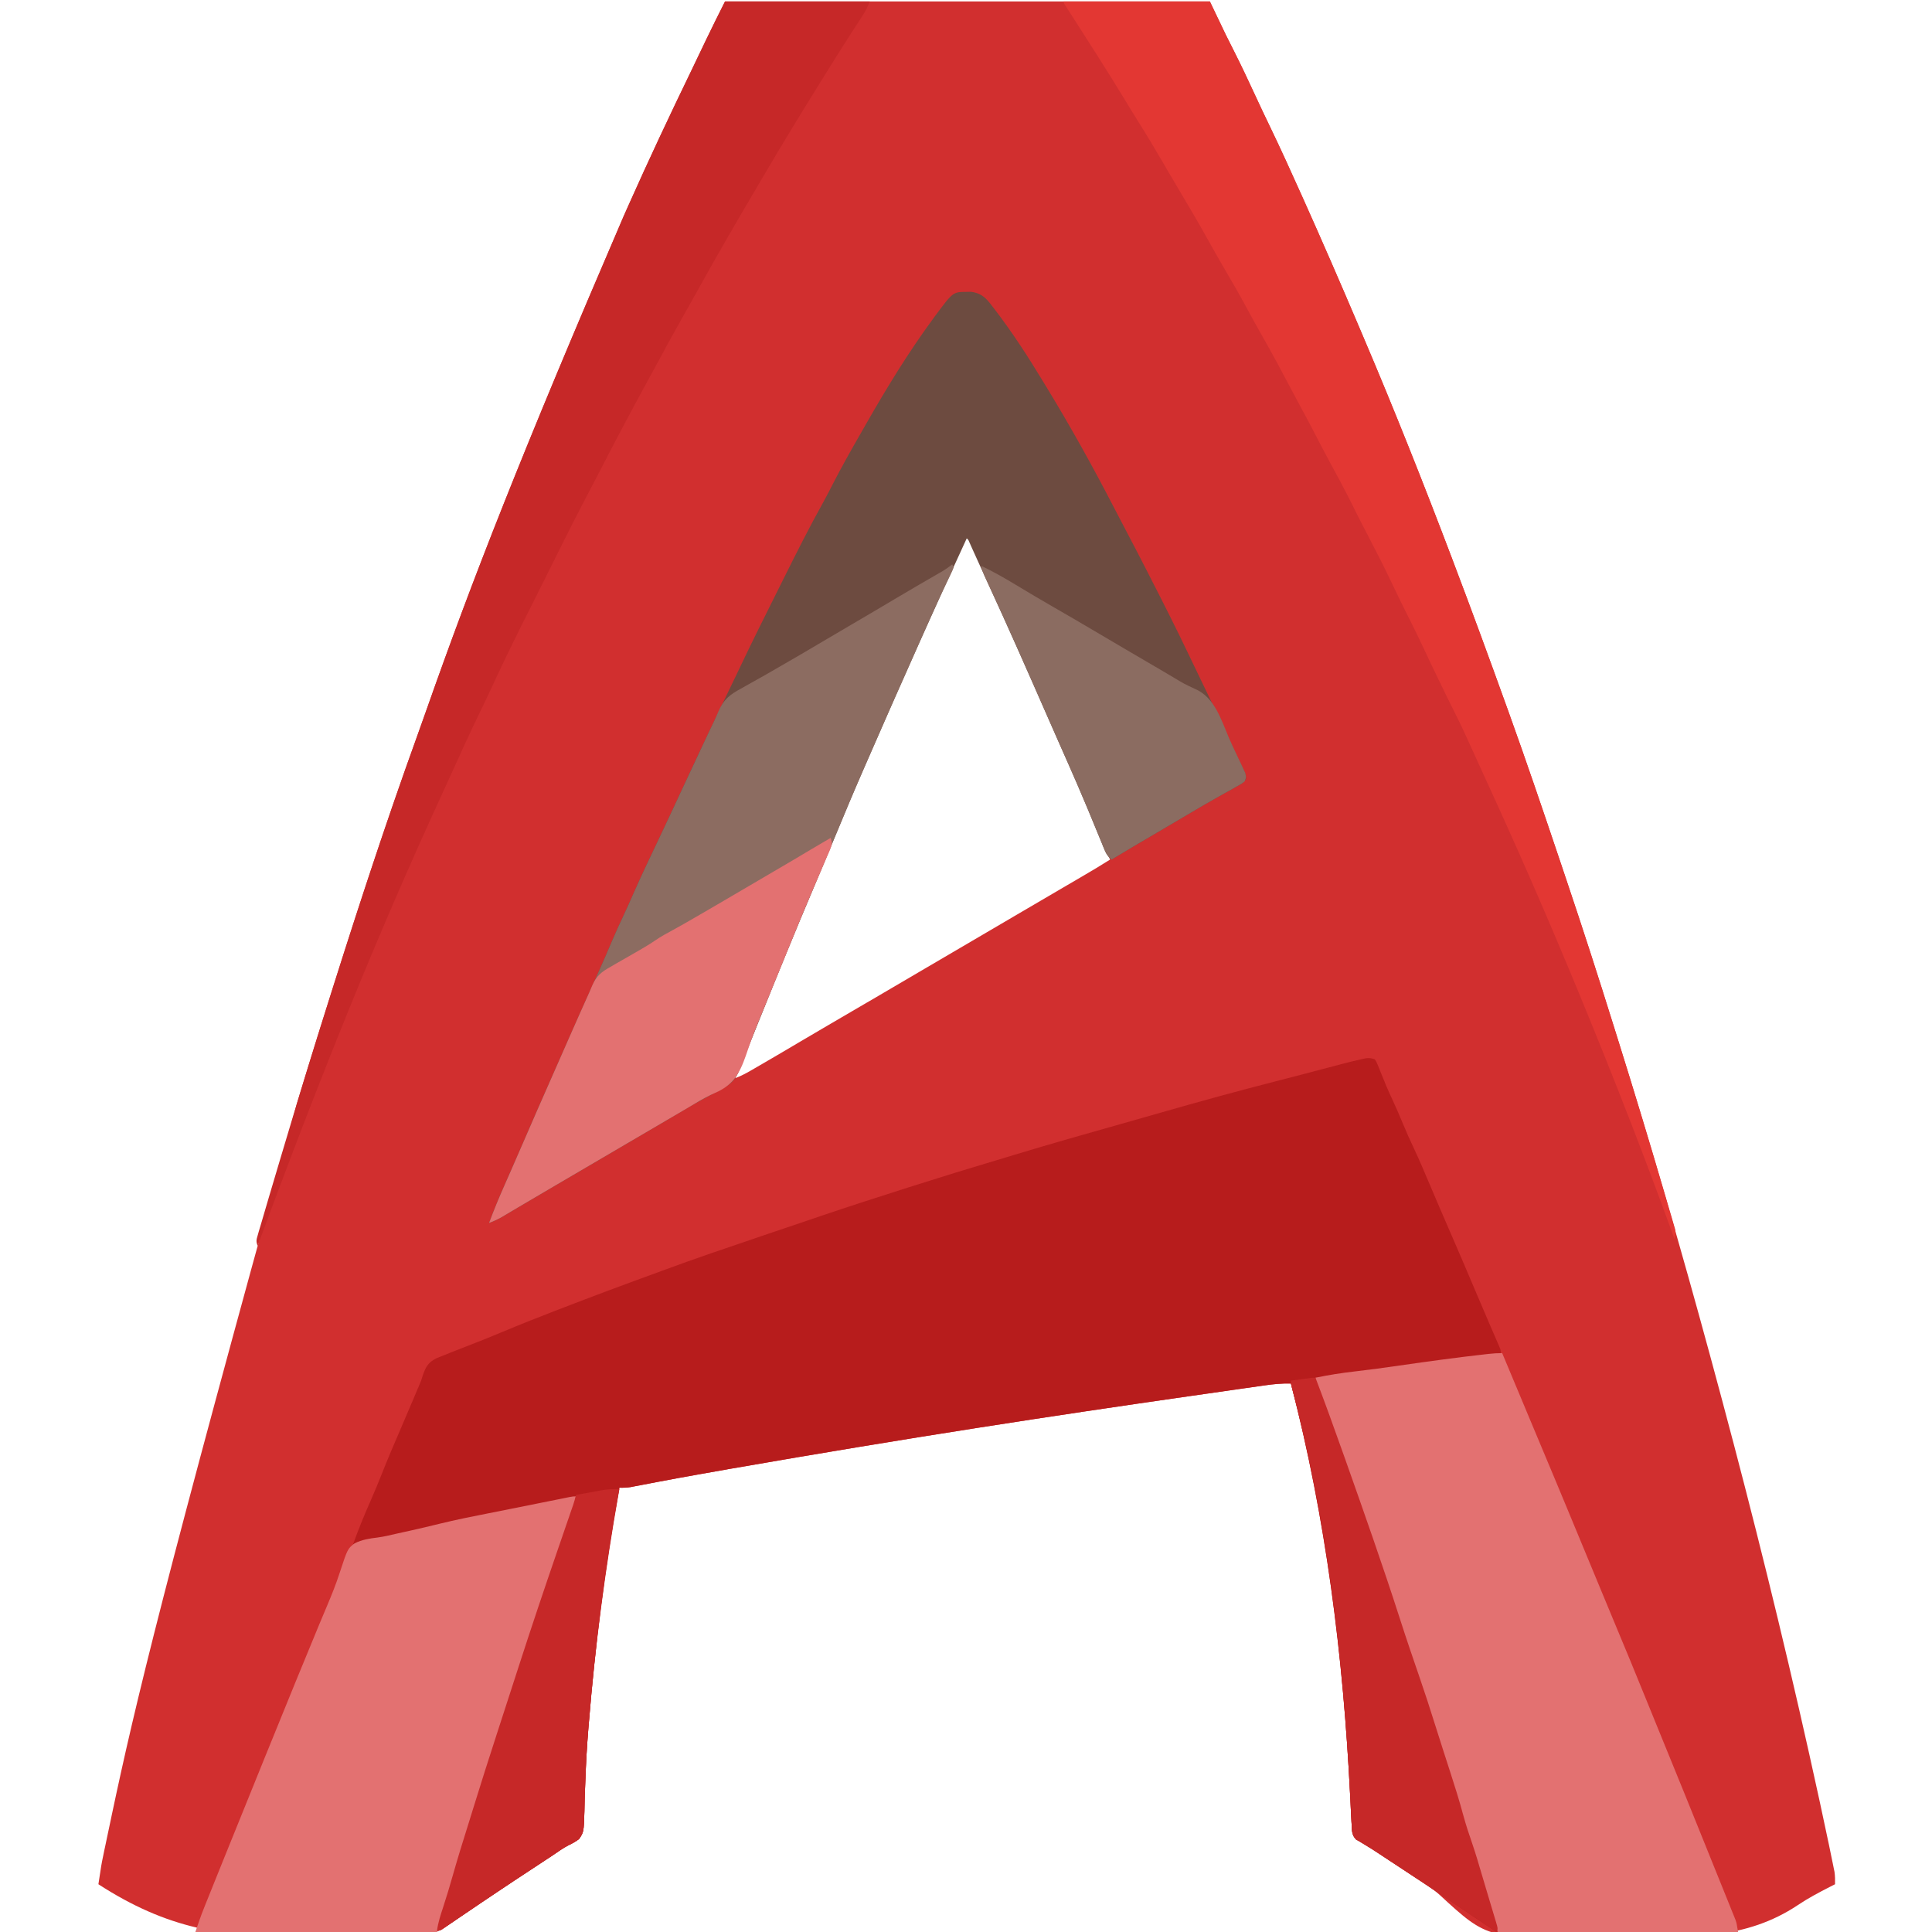 <?xml version="1.0" encoding="UTF-8"?>
<svg xmlns="http://www.w3.org/2000/svg" xmlns:xlink="http://www.w3.org/1999/xlink" viewBox="0 0 256 256" version="1.1">
<g id="surface1">
<path style=" stroke:none;fill-rule:nonzero;fill:rgb(81.961%,18.431%,18.431%);fill-opacity:1;" d="M 96.07 0.191 C 117.27 0.191 138.469 0.191 160.312 0.191 C 161.355 2.375 161.355 2.375 162.422 4.602 C 162.793 5.352 163.168 6.098 163.547 6.844 C 164.5 8.73 165.398 10.641 166.285 12.562 C 166.957 14.02 167.641 15.469 168.34 16.91 C 169.742 19.816 171.07 22.754 172.391 25.695 C 172.465 25.855 172.535 26.012 172.609 26.176 C 175.141 31.816 177.605 37.484 180.023 43.176 C 180.242 43.691 180.461 44.207 180.68 44.723 C 184.773 54.332 188.629 64.059 192.336 73.828 C 192.402 74.004 192.469 74.176 192.535 74.359 C 194.961 80.742 197.309 87.152 199.621 93.578 C 199.691 93.773 199.762 93.969 199.836 94.168 C 202.219 100.789 204.48 107.449 206.723 114.117 C 207.004 114.957 207.285 115.797 207.57 116.637 C 209.715 123.004 211.777 129.391 213.777 135.801 C 214.008 136.547 214.242 137.289 214.473 138.031 C 218.777 151.766 222.781 165.586 226.555 179.477 C 226.656 179.859 226.762 180.242 226.867 180.629 C 227.77 183.953 228.66 187.277 229.535 190.609 C 229.625 190.941 229.625 190.941 229.715 191.281 C 233.766 206.703 237.531 222.191 241.078 238.516 C 241.129 238.746 241.18 238.98 241.23 239.219 C 241.559 240.719 241.879 242.223 242.191 243.727 C 242.238 243.949 242.285 244.172 242.336 244.398 C 242.473 245.059 242.605 245.719 242.742 246.379 C 242.785 246.578 242.824 246.777 242.867 246.98 C 242.906 247.168 242.941 247.352 242.98 247.543 C 243.016 247.707 243.047 247.867 243.082 248.035 C 243.16 248.586 243.164 249.117 243.152 249.672 C 242.93 249.785 242.711 249.895 242.484 250.012 C 241.02 250.762 239.586 251.516 238.223 252.434 C 231.355 257.016 224.027 256.723 216.086 256.633 C 214.809 256.621 213.539 256.633 212.262 256.66 C 197.168 256.984 197.168 256.984 190.785 251.105 C 189.762 250.176 188.637 249.461 187.465 248.734 C 187.117 248.508 186.77 248.277 186.422 248.047 C 186.098 247.836 185.77 247.621 185.445 247.406 C 185.094 247.176 184.746 246.949 184.395 246.719 C 184.227 246.605 184.055 246.496 183.879 246.379 C 183.551 246.164 183.227 245.949 182.898 245.73 C 182.227 245.285 181.551 244.844 180.855 244.434 C 180.645 244.309 180.434 244.18 180.219 244.047 C 180.043 243.945 179.863 243.844 179.684 243.742 C 179.121 243.164 179.133 242.578 179.105 241.809 C 179.09 241.578 179.09 241.578 179.074 241.344 C 179.043 240.809 179.016 240.277 178.992 239.742 C 178.973 239.328 178.953 238.91 178.934 238.492 C 178.922 238.27 178.91 238.051 178.898 237.824 C 177.977 219.441 175.695 201.152 171.051 183.324 C 169.867 183.293 168.754 183.402 167.586 183.57 C 167.301 183.609 167.301 183.609 167.012 183.652 C 166.383 183.738 165.754 183.832 165.121 183.922 C 164.672 183.984 164.223 184.051 163.77 184.113 C 162.551 184.289 161.328 184.461 160.105 184.641 C 159.34 184.75 158.57 184.859 157.801 184.969 C 139.297 187.625 120.809 190.445 97.102 194.566 C 96.832 194.613 96.832 194.613 96.551 194.66 C 95.344 194.875 94.133 195.09 92.926 195.305 C 92.762 195.332 92.602 195.359 92.434 195.391 C 90.738 195.691 89.039 196 87.348 196.324 C 87.129 196.363 87.129 196.363 86.91 196.406 C 86.238 196.531 85.566 196.66 84.895 196.793 C 84.547 196.859 84.547 196.859 84.188 196.926 C 83.988 196.969 83.785 197.008 83.578 197.047 C 83.066 197.125 82.59 197.145 82.074 197.129 C 80.168 207.484 78.867 217.93 78.012 228.422 C 77.996 228.617 77.98 228.809 77.961 229.008 C 77.773 231.316 77.641 233.625 77.562 235.941 C 77.535 236.629 77.508 237.316 77.48 238.004 C 77.461 238.656 77.449 239.309 77.438 239.961 C 77.355 242.754 77.355 242.754 76.73 243.68 C 76.285 244.016 75.844 244.266 75.34 244.5 C 74.59 244.883 73.91 245.387 73.215 245.855 C 72.883 246.078 72.547 246.297 72.211 246.516 C 68.395 249.012 64.605 251.539 60.832 254.098 C 60.664 254.211 60.496 254.324 60.324 254.441 C 60.008 254.652 59.695 254.867 59.379 255.082 C 59.242 255.176 59.105 255.27 58.961 255.363 C 58.84 255.445 58.723 255.527 58.598 255.613 C 57.957 256.027 57.492 256.039 56.727 256.066 C 56.605 256.07 56.48 256.074 56.355 256.078 C 55.941 256.094 55.527 256.109 55.113 256.121 C 54.965 256.129 54.82 256.133 54.672 256.137 C 51.762 256.238 48.848 256.297 45.934 256.344 C 44.086 256.375 42.242 256.414 40.395 256.488 C 29.738 256.898 22.07 255.52 13.039 249.672 C 13.434 247.051 13.434 247.051 13.68 245.871 C 13.727 245.645 13.773 245.418 13.82 245.184 C 13.871 244.941 13.922 244.703 13.977 244.457 C 14.031 244.195 14.086 243.93 14.141 243.668 C 14.32 242.812 14.5 241.957 14.684 241.102 C 14.715 240.953 14.746 240.805 14.777 240.652 C 18.016 225.344 21.668 210.117 39.312 146.312 C 39.379 146.094 39.445 145.875 39.512 145.648 C 40.453 142.543 41.41 139.441 42.379 136.34 C 42.453 136.109 42.523 135.879 42.598 135.641 C 46.598 122.867 50.723 110.117 55.277 97.531 C 55.699 96.359 56.117 95.184 56.531 94.008 C 62.523 76.969 69.098 60.109 82.621 28.684 C 82.84 28.188 83.062 27.691 83.281 27.199 C 85.957 21.191 88.754 15.246 91.621 9.328 C 92.281 7.965 92.934 6.602 93.582 5.23 C 94.387 3.539 95.234 1.871 96.07 0.191 Z M 128.098 71.145 C 127.094 73.098 126.16 75.074 125.277 77.086 C 124.945 77.844 124.613 78.598 124.277 79.352 C 124.211 79.504 124.145 79.656 124.074 79.809 C 123.477 81.164 122.852 82.508 122.223 83.848 C 121.062 86.328 119.961 88.832 118.871 91.344 C 118.188 92.922 117.492 94.492 116.801 96.066 C 116.219 97.391 115.641 98.715 115.059 100.039 C 114.879 100.449 114.699 100.855 114.52 101.266 C 113.105 104.492 111.742 107.734 110.398 110.992 C 109.461 113.258 108.512 115.52 107.555 117.781 C 105.617 122.34 103.742 126.926 101.879 131.516 C 101.539 132.352 101.199 133.188 100.859 134.023 C 100.523 134.852 100.188 135.684 99.848 136.512 C 99.691 136.906 99.531 137.297 99.371 137.691 C 99.148 138.234 98.93 138.781 98.707 139.324 C 98.645 139.484 98.578 139.645 98.512 139.805 C 98.105 140.812 97.746 141.828 97.414 142.863 C 98.121 142.598 98.758 142.277 99.41 141.898 C 99.609 141.781 99.809 141.668 100.016 141.547 C 100.23 141.426 100.441 141.301 100.664 141.172 C 100.887 141.043 101.109 140.91 101.336 140.781 C 102.898 139.875 104.457 138.957 106.008 138.035 C 107.27 137.289 108.531 136.551 109.793 135.812 C 111.5 134.82 113.199 133.828 114.898 132.828 C 115.016 132.762 115.133 132.695 115.254 132.625 C 115.844 132.277 116.438 131.93 117.031 131.582 C 118.078 130.965 119.125 130.352 120.176 129.738 C 120.754 129.398 121.332 129.059 121.91 128.719 C 122.145 128.582 122.375 128.449 122.605 128.312 C 122.723 128.246 122.836 128.176 122.953 128.109 C 129.035 124.543 129.035 124.543 135.117 120.977 C 135.234 120.91 135.348 120.844 135.465 120.773 C 135.699 120.637 135.93 120.5 136.164 120.363 C 136.738 120.027 137.316 119.691 137.891 119.352 C 138.969 118.719 140.051 118.086 141.133 117.453 C 141.637 117.156 142.145 116.859 142.652 116.566 C 142.891 116.426 143.133 116.285 143.371 116.145 C 144.621 115.414 145.859 114.68 147.082 113.906 C 145.062 108.773 142.863 103.727 140.629 98.688 C 139.652 96.48 138.684 94.273 137.723 92.062 C 135.402 86.723 133 81.426 130.574 76.133 C 130.293 75.523 130.016 74.91 129.734 74.297 C 129.25 73.246 128.77 72.195 128.289 71.145 C 128.223 71.145 128.16 71.145 128.098 71.145 Z M 128.098 71.145 "/>
<path style=" stroke:none;fill-rule:nonzero;fill:rgb(71.765%,10.98%,10.98%);fill-opacity:1;" d="M 182.172 140.367 C 182.398 140.719 182.398 140.719 182.586 141.18 C 182.652 141.348 182.723 141.516 182.793 141.691 C 182.867 141.871 182.938 142.051 183.012 142.238 C 183.164 142.609 183.316 142.98 183.469 143.355 C 183.582 143.625 183.582 143.625 183.691 143.902 C 183.941 144.496 184.207 145.082 184.484 145.664 C 184.953 146.66 185.383 147.672 185.805 148.688 C 186.309 149.902 186.84 151.102 187.406 152.289 C 188.125 153.816 188.773 155.371 189.434 156.922 C 189.777 157.727 190.121 158.535 190.465 159.34 C 190.535 159.504 190.605 159.668 190.676 159.836 C 191.199 161.051 191.723 162.262 192.25 163.473 C 193.367 166.043 194.469 168.613 195.559 171.195 C 196.113 172.508 196.672 173.816 197.234 175.121 C 197.289 175.25 197.344 175.375 197.398 175.504 C 197.656 176.102 197.914 176.695 198.176 177.293 C 198.266 177.5 198.355 177.707 198.445 177.922 C 198.527 178.105 198.605 178.289 198.688 178.477 C 198.855 178.914 198.855 178.914 198.855 179.297 C 198.328 179.473 197.895 179.547 197.344 179.605 C 197.148 179.625 196.957 179.648 196.758 179.672 C 196.445 179.703 196.445 179.703 196.121 179.738 C 192.125 180.188 188.141 180.703 184.164 181.309 C 181.621 181.688 179.07 181.984 176.516 182.285 C 175.781 182.371 175.047 182.465 174.309 182.555 C 174.371 182.723 174.371 182.723 174.438 182.891 C 175.629 186.031 176.773 189.188 177.891 192.355 C 178.027 192.738 178.164 193.121 178.301 193.504 C 180.77 200.484 183.234 207.465 185.5 214.512 C 186.348 217.152 187.242 219.781 188.148 222.402 C 188.832 224.383 189.477 226.371 190.102 228.371 C 190.387 229.281 190.68 230.188 190.969 231.094 C 191.031 231.293 191.098 231.492 191.16 231.699 C 191.496 232.738 191.828 233.777 192.164 234.812 C 192.781 236.715 193.379 238.613 193.895 240.543 C 194.242 241.809 194.652 243.051 195.082 244.293 C 195.527 245.594 195.914 246.906 196.301 248.227 C 196.512 248.949 196.727 249.672 196.945 250.395 C 197.117 250.965 197.285 251.535 197.457 252.105 C 197.543 252.398 197.633 252.691 197.719 252.98 C 197.848 253.41 197.977 253.84 198.105 254.266 C 198.145 254.398 198.184 254.527 198.227 254.664 C 198.492 255.574 198.492 255.574 198.281 256 C 198.074 255.859 197.867 255.723 197.656 255.578 C 193.082 252.48 188.492 249.406 183.871 246.375 C 183.547 246.16 183.223 245.945 182.902 245.734 C 182.227 245.285 181.551 244.844 180.855 244.434 C 180.645 244.309 180.434 244.18 180.219 244.047 C 180.043 243.945 179.863 243.844 179.684 243.742 C 179.121 243.164 179.133 242.578 179.105 241.809 C 179.09 241.578 179.09 241.578 179.074 241.344 C 179.043 240.809 179.016 240.277 178.992 239.742 C 178.973 239.328 178.953 238.91 178.934 238.492 C 178.922 238.27 178.91 238.051 178.898 237.824 C 177.977 219.441 175.695 201.152 171.051 183.324 C 169.867 183.293 168.754 183.402 167.586 183.57 C 167.301 183.609 167.301 183.609 167.012 183.652 C 166.383 183.738 165.754 183.832 165.121 183.922 C 164.672 183.984 164.223 184.051 163.77 184.113 C 162.551 184.289 161.328 184.461 160.105 184.641 C 159.34 184.75 158.57 184.859 157.801 184.969 C 139.297 187.625 120.809 190.445 97.102 194.566 C 96.832 194.613 96.832 194.613 96.551 194.66 C 95.344 194.875 94.133 195.09 92.926 195.305 C 92.762 195.332 92.602 195.359 92.434 195.391 C 90.738 195.691 89.039 196 87.348 196.324 C 87.203 196.352 87.059 196.379 86.91 196.406 C 86.238 196.531 85.566 196.66 84.895 196.793 C 84.66 196.836 84.43 196.883 84.188 196.926 C 83.887 196.988 83.887 196.988 83.578 197.047 C 83.066 197.125 82.59 197.145 82.074 197.129 C 80.168 207.484 78.867 217.93 78.012 228.422 C 77.996 228.617 77.98 228.809 77.961 229.008 C 77.773 231.316 77.641 233.625 77.562 235.941 C 77.535 236.629 77.508 237.316 77.48 238.004 C 77.461 238.656 77.449 239.309 77.438 239.961 C 77.355 242.754 77.355 242.754 76.73 243.68 C 76.285 244.016 75.844 244.266 75.34 244.5 C 74.59 244.883 73.91 245.387 73.215 245.855 C 72.883 246.078 72.547 246.297 72.211 246.516 C 69.52 248.277 66.832 250.043 64.168 251.848 C 63.977 251.977 63.785 252.105 63.59 252.238 C 62.668 252.863 61.75 253.488 60.832 254.113 C 60.5 254.336 60.172 254.562 59.84 254.789 C 59.688 254.891 59.535 254.996 59.379 255.102 C 59.242 255.195 59.105 255.289 58.961 255.387 C 58.84 255.469 58.723 255.551 58.598 255.633 C 58.297 255.809 58.297 255.809 57.91 255.809 C 58.047 254.734 58.379 253.75 58.715 252.727 C 59.168 251.328 59.602 249.926 59.996 248.508 C 60.652 246.18 61.375 243.875 62.098 241.57 C 62.316 240.871 62.531 240.168 62.75 239.469 C 63.75 236.219 64.785 232.98 65.836 229.746 C 66.059 229.059 66.281 228.371 66.504 227.684 C 66.938 226.344 67.371 225.008 67.805 223.672 C 68.121 222.703 68.434 221.734 68.746 220.766 C 70.277 216.031 71.855 211.312 73.469 206.605 C 73.836 205.543 74.199 204.48 74.562 203.418 C 74.68 203.074 74.797 202.73 74.914 202.387 C 75 202.137 75 202.137 75.086 201.887 C 75.496 200.684 75.91 199.48 76.32 198.281 C 76.098 198.332 76.098 198.332 75.871 198.387 C 74.277 198.758 72.676 199.102 71.07 199.43 C 70.703 199.508 70.703 199.508 70.324 199.586 C 69.156 199.824 67.988 200.062 66.816 200.293 C 61.297 201.391 55.789 202.617 50.312 203.926 C 50.113 203.973 49.914 204.02 49.711 204.07 C 49.531 204.113 49.352 204.156 49.168 204.199 C 49.012 204.238 48.855 204.273 48.699 204.312 C 48.312 204.406 48.312 204.406 47.941 204.609 C 47.555 204.617 47.172 204.617 46.789 204.609 C 47.492 202.641 48.285 200.723 49.129 198.809 C 49.641 197.641 50.133 196.461 50.602 195.273 C 51.391 193.266 52.246 191.289 53.098 189.309 C 53.68 187.953 54.258 186.598 54.832 185.242 C 54.957 184.945 54.957 184.945 55.086 184.641 C 55.164 184.453 55.246 184.262 55.328 184.066 C 55.41 183.883 55.488 183.695 55.57 183.504 C 55.812 182.938 55.812 182.938 55.996 182.324 C 56.383 181.168 56.707 180.547 57.812 179.98 C 58.227 179.809 58.645 179.645 59.062 179.488 C 59.266 179.402 59.469 179.32 59.676 179.234 C 60.316 178.973 60.957 178.727 61.602 178.48 C 63.293 177.836 64.965 177.16 66.633 176.461 C 68.898 175.512 71.176 174.609 73.469 173.723 C 73.668 173.645 73.863 173.57 74.07 173.492 C 78.445 171.797 82.844 170.164 87.25 168.559 C 87.434 168.492 87.613 168.426 87.801 168.355 C 89.809 167.621 91.82 166.891 93.844 166.195 C 94.062 166.121 94.281 166.047 94.508 165.969 C 98.727 164.52 102.949 163.09 107.176 161.664 C 107.695 161.488 108.215 161.312 108.738 161.133 C 112.605 159.82 116.496 158.57 120.387 157.332 C 120.777 157.211 121.164 157.086 121.551 156.965 C 124.988 155.871 128.434 154.812 131.887 153.785 C 132.723 153.535 133.555 153.281 134.391 153.027 C 139.098 151.602 143.828 150.254 148.566 148.922 C 150.195 148.465 151.824 148 153.453 147.531 C 158.75 146.008 164.066 144.547 169.406 143.184 C 170.582 142.883 171.754 142.578 172.93 142.27 C 173.328 142.164 173.73 142.059 174.129 141.953 C 174.723 141.797 175.32 141.641 175.914 141.484 C 176.469 141.34 177.023 141.191 177.578 141.047 C 177.742 141.004 177.906 140.961 178.078 140.914 C 178.887 140.703 179.699 140.504 180.52 140.324 C 180.668 140.293 180.82 140.258 180.977 140.227 C 181.438 140.172 181.738 140.207 182.172 140.367 Z M 182.172 140.367 "/>
<path style=" stroke:none;fill-rule:nonzero;fill:rgb(42.745%,29.412%,25.098%);fill-opacity:1;" d="M 128.07 38.676 C 128.363 38.672 128.363 38.672 128.656 38.664 C 129.789 38.801 130.453 39.277 131.16 40.16 C 131.25 40.273 131.336 40.391 131.426 40.508 C 131.574 40.695 131.574 40.695 131.723 40.887 C 134.109 43.992 136.238 47.273 138.258 50.625 C 138.406 50.863 138.551 51.102 138.695 51.34 C 141.871 56.555 144.848 61.906 147.648 67.332 C 148.141 68.285 148.637 69.234 149.137 70.18 C 150.121 72.039 151.082 73.91 152.043 75.781 C 152.125 75.941 152.207 76.105 152.293 76.273 C 154.086 79.77 155.859 83.27 157.547 86.816 C 158.066 87.91 158.59 89 159.121 90.09 C 160.672 93.273 162.203 96.465 163.676 99.688 C 163.875 100.117 164.078 100.543 164.289 100.969 C 164.395 101.191 164.504 101.414 164.613 101.641 C 164.711 101.844 164.809 102.043 164.914 102.25 C 165.105 102.785 165.105 102.785 165.102 103.199 C 164.824 103.719 164.465 103.883 163.953 104.168 C 163.75 104.281 163.547 104.395 163.34 104.516 C 163.121 104.637 162.898 104.758 162.672 104.883 C 162.445 105.008 162.215 105.137 161.988 105.266 C 161.637 105.465 161.289 105.66 160.938 105.859 C 159.902 106.441 158.875 107.043 157.855 107.648 C 156.309 108.566 154.762 109.477 153.211 110.383 C 151.227 111.547 149.242 112.711 147.273 113.906 C 146.84 113.512 146.59 113.176 146.371 112.633 C 146.312 112.492 146.254 112.352 146.191 112.207 C 146.133 112.055 146.07 111.902 146.008 111.746 C 145.906 111.504 145.906 111.504 145.805 111.258 C 145.66 110.91 145.52 110.562 145.375 110.215 C 144.992 109.27 144.598 108.332 144.211 107.391 C 144.129 107.199 144.047 107.004 143.965 106.805 C 143.172 104.902 142.352 103.016 141.52 101.129 C 141.449 100.969 141.379 100.809 141.305 100.645 C 141.016 99.992 140.73 99.34 140.441 98.691 C 139.93 97.535 139.422 96.383 138.918 95.227 C 136.23 89.09 133.52 82.965 130.727 76.879 C 130.344 76.051 129.969 75.223 129.594 74.395 C 129.504 74.195 129.414 73.996 129.32 73.789 C 129.156 73.426 128.992 73.062 128.828 72.703 C 128.762 72.547 128.691 72.391 128.617 72.23 C 128.559 72.098 128.5 71.965 128.438 71.828 C 128.309 71.527 128.309 71.527 128.098 71.336 C 123.797 80.648 119.617 90.012 115.52 99.418 C 115.164 100.23 114.809 101.047 114.453 101.863 C 113.129 104.891 111.852 107.938 110.59 110.992 C 109.652 113.258 108.703 115.52 107.746 117.781 C 105.371 123.379 103.082 129.008 100.809 134.645 C 100.723 134.852 100.641 135.059 100.555 135.27 C 100.156 136.254 99.762 137.238 99.367 138.223 C 99.09 138.91 98.812 139.59 98.531 140.273 C 98.32 140.781 98.129 141.285 97.945 141.805 C 97.367 143.367 96.379 143.914 94.934 144.66 C 94.707 144.781 94.484 144.902 94.258 145.027 C 93.801 145.277 93.344 145.523 92.887 145.77 C 91.965 146.27 91.062 146.805 90.164 147.344 C 89.82 147.547 89.473 147.754 89.129 147.957 C 88.863 148.113 88.863 148.113 88.59 148.277 C 87.504 148.918 86.41 149.559 85.32 150.195 C 85.203 150.266 85.086 150.332 84.965 150.402 C 84.367 150.754 83.77 151.105 83.172 151.453 C 82.125 152.07 81.074 152.684 80.023 153.301 C 79.445 153.641 78.863 153.98 78.285 154.32 C 78.055 154.453 77.824 154.59 77.59 154.727 C 76.199 155.543 76.199 155.543 75.852 155.746 C 75.621 155.883 75.391 156.016 75.156 156.152 C 74.582 156.492 74.008 156.828 73.43 157.164 C 72.344 157.801 71.258 158.438 70.176 159.078 C 69.66 159.383 69.148 159.684 68.637 159.984 C 68.391 160.129 68.148 160.273 67.906 160.418 C 67.566 160.617 67.227 160.82 66.887 161.02 C 66.695 161.133 66.504 161.246 66.305 161.363 C 65.816 161.629 65.336 161.844 64.816 162.039 C 65.441 160.355 66.125 158.703 66.852 157.062 C 67.148 156.395 67.441 155.723 67.738 155.051 C 67.797 154.914 67.859 154.777 67.918 154.637 C 68.48 153.363 69.035 152.086 69.586 150.809 C 70.648 148.344 71.727 145.891 72.809 143.438 C 73.055 142.871 73.305 142.305 73.555 141.742 C 74.605 139.344 75.664 136.949 76.727 134.555 C 76.828 134.332 76.828 134.332 76.93 134.102 C 77.742 132.273 78.559 130.449 79.383 128.625 C 79.965 127.34 80.516 126.039 81.07 124.742 C 81.586 123.527 82.133 122.332 82.699 121.141 C 83.141 120.203 83.555 119.258 83.973 118.309 C 85.02 115.93 86.148 113.586 87.262 111.238 C 88.32 109 89.375 106.758 90.414 104.508 C 92.648 99.688 94.93 94.887 97.246 90.105 C 97.508 89.562 97.77 89.016 98.027 88.473 C 99.594 85.168 101.227 81.895 102.863 78.621 C 103.184 77.977 103.508 77.328 103.832 76.68 C 105.527 73.27 107.234 69.875 109.086 66.547 C 109.559 65.695 110 64.828 110.441 63.965 C 111.5 61.918 112.617 59.914 113.766 57.918 C 114.113 57.309 114.461 56.699 114.809 56.094 C 117.512 51.359 120.352 46.719 123.578 42.32 C 123.684 42.172 123.789 42.027 123.898 41.879 C 126.273 38.684 126.273 38.684 128.07 38.676 Z M 128.07 38.676 "/>
<path style=" stroke:none;fill-rule:nonzero;fill:rgb(89.02%,44.314%,44.314%);fill-opacity:1;" d="M 199.047 179.297 C 199.109 179.449 199.109 179.449 199.176 179.602 C 200.254 182.203 201.344 184.801 202.438 187.398 C 203.777 190.574 205.105 193.754 206.43 196.934 C 206.844 197.93 207.258 198.926 207.672 199.922 C 208.926 202.922 210.168 205.926 211.406 208.93 C 211.688 209.602 211.965 210.273 212.242 210.949 C 212.383 211.289 212.383 211.289 212.527 211.633 C 213.059 212.918 213.59 214.199 214.125 215.48 C 215.414 218.566 216.691 221.652 217.945 224.75 C 217.996 224.879 218.051 225.008 218.105 225.141 C 218.156 225.273 218.211 225.402 218.266 225.539 C 218.973 227.285 219.688 229.027 220.398 230.77 C 222.211 235.199 224.012 239.637 225.801 244.078 C 226.137 244.91 226.469 245.738 226.805 246.57 C 227.254 247.68 227.703 248.789 228.152 249.902 C 228.324 250.328 228.496 250.754 228.668 251.18 C 228.906 251.773 229.145 252.363 229.383 252.957 C 229.453 253.133 229.527 253.309 229.598 253.488 C 229.664 253.652 229.73 253.812 229.797 253.98 C 229.883 254.191 229.883 254.191 229.969 254.406 C 230.113 254.848 230.113 254.848 230.305 256 C 219.801 256 209.293 256 198.473 256 C 197.902 254.164 197.332 252.328 196.746 250.438 C 196.543 249.805 196.344 249.172 196.137 248.52 C 195.688 247.109 195.277 245.684 194.875 244.258 C 194.527 243.031 194.137 241.828 193.727 240.621 C 193.355 239.527 193.031 238.418 192.719 237.305 C 192.332 235.918 191.91 234.551 191.449 233.188 C 191.059 232.043 190.688 230.895 190.32 229.742 C 188.422 223.777 186.469 217.828 184.473 211.895 C 184.375 211.609 184.375 211.609 184.277 211.316 C 181.812 203.977 179.281 196.668 176.641 189.391 C 176.566 189.18 176.488 188.969 176.41 188.754 C 176.043 187.738 175.676 186.723 175.305 185.707 C 175.172 185.348 175.039 184.984 174.91 184.625 C 174.848 184.457 174.785 184.293 174.723 184.121 C 174.309 182.984 174.309 182.984 174.309 182.555 C 176.051 182.191 177.781 181.918 179.547 181.719 C 181.523 181.492 183.488 181.223 185.457 180.938 C 189.258 180.387 193.062 179.871 196.879 179.441 C 197.012 179.426 197.148 179.41 197.289 179.395 C 197.883 179.328 198.449 179.297 199.047 179.297 Z M 199.047 179.297 "/>
<path style=" stroke:none;fill-rule:nonzero;fill:rgb(89.02%,44.314%,44.314%);fill-opacity:1;" d="M 76.32 198.281 C 76.09 199.422 75.793 200.516 75.406 201.617 C 75.355 201.77 75.305 201.918 75.25 202.074 C 75.137 202.398 75.027 202.723 74.914 203.047 C 74.734 203.566 74.555 204.086 74.379 204.605 C 74.129 205.332 73.875 206.059 73.625 206.785 C 71.891 211.816 70.188 216.852 68.555 221.918 C 68.16 223.137 67.766 224.352 67.371 225.566 C 67.281 225.84 67.281 225.84 67.191 226.117 C 66.957 226.828 66.727 227.535 66.496 228.242 C 65.227 232.129 63.992 236.027 62.77 239.926 C 62.648 240.32 62.523 240.715 62.398 241.109 C 61.742 243.195 61.094 245.285 60.523 247.398 C 60.227 248.504 59.867 249.582 59.496 250.668 C 58.906 252.426 58.422 254.219 57.91 256 C 47.344 256 36.777 256 25.887 256 C 26.254 254.898 26.629 253.82 27.062 252.746 C 27.148 252.531 27.148 252.531 27.234 252.309 C 27.426 251.84 27.613 251.367 27.805 250.895 C 27.941 250.559 28.074 250.219 28.211 249.883 C 28.648 248.789 29.09 247.695 29.531 246.605 C 29.605 246.414 29.684 246.227 29.762 246.035 C 31.578 241.527 33.402 237.027 35.23 232.523 C 35.578 231.676 35.922 230.828 36.266 229.98 C 38.184 225.246 40.117 220.516 42.074 215.797 C 42.18 215.547 42.18 215.547 42.285 215.285 C 42.633 214.445 42.984 213.609 43.34 212.773 C 43.953 211.32 44.539 209.875 45.02 208.371 C 46.062 205.211 46.062 205.211 46.996 204.496 C 47.965 204.008 48.969 203.855 50.039 203.727 C 50.875 203.617 51.688 203.418 52.512 203.227 C 53.172 203.074 53.832 202.93 54.492 202.789 C 55.742 202.516 56.98 202.215 58.223 201.91 C 60.402 201.379 62.594 200.934 64.797 200.504 C 65.773 200.316 66.75 200.117 67.727 199.922 C 68.121 199.844 68.512 199.766 68.906 199.688 C 69.719 199.523 70.535 199.359 71.348 199.195 C 71.879 199.09 72.414 198.98 72.945 198.875 C 73.203 198.82 73.465 198.77 73.723 198.719 C 74.086 198.645 74.449 198.57 74.809 198.5 C 75.02 198.457 75.227 198.414 75.441 198.371 C 75.938 198.281 75.938 198.281 76.32 198.281 Z M 76.32 198.281 "/>
<path style=" stroke:none;fill-rule:nonzero;fill:rgb(54.902%,42.353%,38.039%);fill-opacity:1;" d="M 126.18 74.785 C 126.242 74.914 126.305 75.039 126.371 75.172 C 126.211 75.598 126.211 75.598 125.953 76.141 C 125.855 76.344 125.758 76.551 125.656 76.762 C 125.547 76.988 125.438 77.215 125.328 77.445 C 125.094 77.941 124.863 78.434 124.629 78.926 C 124.57 79.055 124.508 79.188 124.445 79.32 C 123.734 80.836 123.055 82.363 122.379 83.895 C 122.25 84.188 122.121 84.48 121.992 84.773 C 121.793 85.219 121.598 85.66 121.402 86.105 C 120.945 87.137 120.484 88.172 120.027 89.203 C 118.461 92.715 116.91 96.23 115.375 99.754 C 115.066 100.457 114.758 101.164 114.449 101.867 C 113.125 104.895 111.852 107.938 110.59 110.992 C 109.652 113.258 108.703 115.52 107.746 117.781 C 105.371 123.379 103.082 129.008 100.809 134.645 C 100.723 134.852 100.641 135.059 100.555 135.27 C 100.156 136.254 99.762 137.238 99.367 138.223 C 99.09 138.91 98.812 139.59 98.531 140.273 C 98.32 140.781 98.129 141.285 97.945 141.805 C 97.367 143.367 96.379 143.914 94.934 144.66 C 94.707 144.781 94.484 144.902 94.258 145.027 C 93.801 145.277 93.344 145.523 92.887 145.77 C 91.965 146.27 91.062 146.805 90.164 147.344 C 89.82 147.547 89.473 147.754 89.129 147.957 C 88.953 148.062 88.773 148.168 88.59 148.277 C 87.504 148.918 86.41 149.559 85.32 150.195 C 85.203 150.266 85.086 150.332 84.965 150.402 C 84.367 150.754 83.77 151.105 83.172 151.453 C 82.125 152.07 81.074 152.684 80.023 153.301 C 79.445 153.641 78.863 153.98 78.285 154.32 C 78.055 154.453 77.824 154.59 77.59 154.727 C 76.199 155.543 76.199 155.543 75.852 155.746 C 75.621 155.883 75.391 156.016 75.156 156.152 C 74.582 156.492 74.008 156.828 73.43 157.164 C 72.344 157.801 71.258 158.438 70.176 159.078 C 69.66 159.383 69.148 159.684 68.637 159.984 C 68.391 160.129 68.148 160.273 67.906 160.418 C 67.566 160.617 67.227 160.82 66.887 161.02 C 66.695 161.133 66.504 161.246 66.305 161.363 C 65.816 161.629 65.336 161.844 64.816 162.039 C 65.441 160.355 66.125 158.703 66.852 157.062 C 67.148 156.395 67.441 155.723 67.738 155.051 C 67.797 154.914 67.859 154.777 67.918 154.637 C 68.48 153.363 69.035 152.086 69.586 150.809 C 70.648 148.344 71.727 145.891 72.809 143.438 C 73.055 142.871 73.305 142.305 73.555 141.742 C 74.605 139.344 75.664 136.949 76.727 134.555 C 76.828 134.332 76.828 134.332 76.93 134.102 C 77.742 132.273 78.559 130.449 79.383 128.625 C 79.965 127.34 80.516 126.039 81.07 124.742 C 81.586 123.527 82.133 122.332 82.699 121.141 C 83.141 120.203 83.555 119.258 83.973 118.309 C 85.02 115.93 86.148 113.586 87.262 111.238 C 88.32 109 89.375 106.758 90.414 104.508 C 91.32 102.551 92.238 100.594 93.16 98.641 C 93.301 98.34 93.441 98.039 93.586 97.738 C 93.652 97.594 93.719 97.453 93.789 97.305 C 93.855 97.164 93.918 97.027 93.988 96.883 C 94.18 96.477 94.375 96.07 94.57 95.668 C 94.793 95.199 95 94.734 95.199 94.258 C 95.883 92.676 96.73 92.02 98.23 91.219 C 98.543 91.039 98.543 91.039 98.867 90.855 C 99.309 90.605 99.75 90.359 100.195 90.113 C 101.062 89.637 101.914 89.141 102.77 88.645 C 103.395 88.281 104.023 87.922 104.652 87.559 C 105.918 86.832 107.18 86.09 108.434 85.344 C 109.883 84.484 111.336 83.633 112.789 82.781 C 114.836 81.582 116.879 80.379 118.918 79.164 C 120.594 78.168 122.281 77.188 123.973 76.211 C 124.148 76.105 124.328 76.004 124.512 75.898 C 124.668 75.809 124.824 75.719 124.984 75.625 C 125.402 75.367 125.789 75.086 126.18 74.785 Z M 126.18 74.785 "/>
<path style=" stroke:none;fill-rule:nonzero;fill:rgb(77.647%,15.686%,15.686%);fill-opacity:1;" d="M 96.07 0.191 C 102.398 0.191 108.727 0.191 115.246 0.191 C 114.953 0.934 114.684 1.477 114.258 2.133 C 114.133 2.32 114.012 2.512 113.887 2.707 C 113.688 3.008 113.688 3.008 113.484 3.32 C 113.207 3.754 112.926 4.188 112.648 4.621 C 112.574 4.73 112.504 4.84 112.43 4.957 C 111.238 6.805 110.082 8.676 108.918 10.547 C 108.816 10.715 108.711 10.879 108.605 11.051 C 106.02 15.203 103.48 19.379 101.008 23.594 C 100.707 24.109 100.402 24.625 100.098 25.141 C 97.594 29.398 95.105 33.664 92.715 37.988 C 91.949 39.371 91.172 40.75 90.391 42.129 C 89.223 44.184 88.098 46.262 86.977 48.344 C 86.602 49.035 86.227 49.723 85.848 50.41 C 83.598 54.52 81.406 58.664 79.266 62.828 C 78.703 63.918 78.137 65.008 77.562 66.09 C 76.438 68.219 75.355 70.367 74.281 72.52 C 74.109 72.867 73.938 73.211 73.766 73.559 C 73.43 74.23 73.094 74.902 72.762 75.578 C 71.883 77.336 71.008 79.094 70.121 80.848 C 68.43 84.203 66.77 87.562 65.203 90.977 C 64.621 92.25 64.012 93.508 63.402 94.766 C 62.16 97.328 60.984 99.918 59.812 102.512 C 59.383 103.461 58.949 104.41 58.512 105.359 C 50.18 123.465 42.676 141.965 34.133 165.105 C 33.922 164.465 33.961 164.312 34.145 163.688 C 34.195 163.516 34.242 163.344 34.293 163.164 C 34.352 162.977 34.406 162.785 34.465 162.59 C 34.523 162.391 34.582 162.191 34.645 161.984 C 34.84 161.316 35.039 160.645 35.234 159.977 C 35.375 159.504 35.516 159.027 35.652 158.555 C 36.066 157.16 36.48 155.766 36.895 154.371 C 37.008 153.988 37.125 153.602 37.238 153.219 C 39.281 146.363 41.371 139.523 43.535 132.707 C 43.719 132.133 43.898 131.559 44.082 130.984 C 47.617 119.785 51.277 108.609 55.266 97.562 C 55.695 96.379 56.113 95.191 56.531 94.004 C 62.523 76.965 69.102 60.109 82.621 28.684 C 82.84 28.188 83.062 27.691 83.281 27.199 C 85.957 21.191 88.754 15.246 91.621 9.328 C 92.281 7.965 92.934 6.602 93.582 5.23 C 94.387 3.539 95.234 1.871 96.07 0.191 Z M 96.07 0.191 "/>
<path style=" stroke:none;fill-rule:nonzero;fill:rgb(89.02%,21.569%,20%);fill-opacity:1;" d="M 140.945 0.191 C 147.336 0.191 153.727 0.191 160.312 0.191 C 161.008 1.648 161.703 3.102 162.422 4.602 C 162.793 5.352 163.168 6.098 163.547 6.844 C 164.5 8.73 165.398 10.641 166.285 12.562 C 166.957 14.02 167.641 15.469 168.34 16.91 C 169.742 19.816 171.07 22.754 172.391 25.695 C 172.465 25.855 172.535 26.012 172.609 26.176 C 175.141 31.816 177.605 37.484 180.023 43.176 C 180.242 43.691 180.461 44.207 180.68 44.723 C 184.773 54.332 188.629 64.059 192.336 73.828 C 192.402 74.004 192.469 74.176 192.535 74.359 C 194.961 80.742 197.309 87.152 199.621 93.578 C 199.691 93.773 199.762 93.969 199.836 94.168 C 202.219 100.789 204.48 107.449 206.723 114.117 C 207.004 114.957 207.285 115.797 207.57 116.637 C 209.715 123 211.777 129.387 213.773 135.797 C 214.012 136.551 214.246 137.309 214.484 138.062 C 216.43 144.285 218.332 150.523 220.172 156.777 C 220.309 157.242 220.445 157.703 220.582 158.168 C 220.797 158.891 221.008 159.613 221.219 160.34 C 221.297 160.605 221.375 160.871 221.457 161.137 C 221.562 161.504 221.668 161.867 221.773 162.23 C 221.863 162.539 221.863 162.539 221.957 162.852 C 222.059 163.375 222.047 163.652 221.867 164.148 C 221.82 164.02 221.773 163.891 221.727 163.758 C 219.371 157.27 216.93 150.812 214.387 144.395 C 214.324 144.238 214.262 144.078 214.199 143.918 C 210.051 133.445 205.727 123.047 201.156 112.754 C 201.098 112.625 201.039 112.496 200.98 112.359 C 199.512 109.051 198.012 105.758 196.504 102.465 C 195.926 101.203 195.348 99.938 194.777 98.672 C 194.141 97.262 193.492 95.867 192.793 94.488 C 192.074 93.07 191.387 91.641 190.695 90.211 C 190.633 90.086 190.574 89.961 190.512 89.832 C 189.855 88.484 189.211 87.137 188.582 85.777 C 187.988 84.5 187.363 83.234 186.727 81.977 C 185.941 80.418 185.172 78.848 184.426 77.266 C 183.418 75.133 182.336 73.039 181.25 70.945 C 181.117 70.691 180.984 70.434 180.852 70.18 C 180.785 70.055 180.723 69.93 180.656 69.801 C 180.113 68.75 179.582 67.695 179.059 66.637 C 178.598 65.715 178.129 64.801 177.641 63.891 C 177.578 63.77 177.512 63.645 177.441 63.516 C 177.051 62.781 176.652 62.051 176.254 61.32 C 175.512 59.961 174.801 58.582 174.09 57.207 C 173.512 56.09 172.922 54.98 172.316 53.875 C 171.965 53.227 171.617 52.57 171.27 51.918 C 169.926 49.363 168.57 46.82 167.137 44.316 C 166.449 43.105 165.777 41.891 165.117 40.664 C 164.211 38.988 163.262 37.34 162.297 35.699 C 161.496 34.336 160.719 32.961 159.953 31.582 C 158.715 29.355 157.422 27.168 156.121 24.984 C 155.629 24.164 155.148 23.34 154.664 22.516 C 154.594 22.395 154.523 22.273 154.453 22.148 C 154.309 21.906 154.168 21.664 154.027 21.418 C 152.984 19.633 151.93 17.855 150.82 16.105 C 150.207 15.137 149.617 14.152 149.023 13.172 C 147.82 11.195 146.598 9.238 145.355 7.285 C 145.129 6.93 144.902 6.574 144.676 6.219 C 143.402 4.211 143.402 4.211 142.117 2.211 C 142.035 2.086 141.953 1.957 141.867 1.828 C 141.656 1.5 141.441 1.172 141.227 0.84 C 140.945 0.383 140.945 0.383 140.945 0.191 Z M 140.945 0.191 "/>
<path style=" stroke:none;fill-rule:nonzero;fill:rgb(89.02%,44.314%,44.314%);fill-opacity:1;" d="M 110.07 111.027 C 110.273 111.641 110.258 111.953 110.004 112.543 C 109.941 112.688 109.879 112.832 109.816 112.984 C 109.711 113.219 109.711 113.219 109.605 113.461 C 109.535 113.629 109.461 113.797 109.387 113.969 C 109.23 114.332 109.074 114.695 108.918 115.059 C 108.492 116.039 108.074 117.02 107.652 118.004 C 107.523 118.309 107.523 118.309 107.391 118.617 C 106.531 120.621 105.703 122.637 104.883 124.656 C 104.738 125.004 104.598 125.352 104.457 125.699 C 104.242 126.227 104.027 126.75 103.816 127.273 C 103.375 128.355 102.934 129.434 102.492 130.512 C 102.34 130.879 102.191 131.25 102.039 131.617 C 101.672 132.516 101.301 133.414 100.93 134.312 C 100.281 135.871 99.656 137.426 99.121 139.027 C 98.297 141.465 97.625 143.398 95.211 144.602 C 94.863 144.766 94.512 144.926 94.156 145.082 C 93.152 145.555 92.211 146.141 91.258 146.715 C 90.664 147.07 90.066 147.418 89.469 147.766 C 89.227 147.906 88.984 148.051 88.742 148.191 C 88.562 148.297 88.562 148.297 88.379 148.402 C 87.445 148.949 86.516 149.496 85.582 150.043 C 85.004 150.379 84.426 150.719 83.848 151.059 C 83.617 151.195 83.383 151.332 83.152 151.465 C 76.199 155.543 76.199 155.543 75.852 155.746 C 75.621 155.883 75.391 156.016 75.156 156.152 C 74.582 156.492 74.008 156.828 73.43 157.164 C 72.344 157.801 71.258 158.438 70.176 159.078 C 69.66 159.383 69.148 159.684 68.637 159.984 C 68.391 160.129 68.148 160.273 67.906 160.418 C 67.566 160.617 67.227 160.82 66.887 161.02 C 66.695 161.133 66.504 161.246 66.305 161.363 C 65.816 161.629 65.336 161.844 64.816 162.039 C 65.441 160.355 66.125 158.703 66.852 157.062 C 67.148 156.395 67.441 155.723 67.738 155.051 C 67.797 154.914 67.859 154.777 67.918 154.637 C 68.48 153.363 69.035 152.086 69.586 150.809 C 70.648 148.344 71.727 145.891 72.809 143.438 C 73.055 142.871 73.305 142.305 73.555 141.742 C 74.09 140.516 74.629 139.293 75.172 138.066 C 75.262 137.863 75.262 137.863 75.352 137.652 C 75.758 136.734 76.164 135.816 76.57 134.898 C 76.707 134.594 76.84 134.289 76.977 133.984 C 77.34 133.16 77.711 132.336 78.082 131.512 C 78.223 131.203 78.352 130.887 78.48 130.574 C 79.039 129.301 79.719 128.758 80.922 128.098 C 81.113 127.984 81.305 127.871 81.5 127.758 C 82.352 127.258 83.211 126.773 84.07 126.285 C 84.996 125.758 85.914 125.23 86.797 124.625 C 87.566 124.098 88.371 123.656 89.195 123.215 C 90.148 122.699 91.082 122.156 92.02 121.613 C 92.234 121.488 92.449 121.363 92.672 121.238 C 94.859 119.973 97.039 118.691 99.215 117.414 C 100.082 116.906 100.945 116.398 101.812 115.891 C 102.062 115.742 102.312 115.598 102.566 115.449 C 102.926 115.238 103.289 115.027 103.648 114.816 C 104.887 114.09 106.121 113.363 107.352 112.621 C 107.91 112.285 108.477 111.957 109.039 111.629 C 109.234 111.516 109.434 111.398 109.633 111.281 C 109.777 111.199 109.922 111.117 110.07 111.027 Z M 110.07 111.027 "/>
<path style=" stroke:none;fill-rule:nonzero;fill:rgb(77.647%,15.686%,15.686%);fill-opacity:1;" d="M 174.309 182.555 C 175.547 185.809 176.73 189.074 177.891 192.355 C 178.027 192.738 178.164 193.121 178.301 193.504 C 180.77 200.484 183.234 207.465 185.5 214.512 C 186.348 217.152 187.242 219.781 188.148 222.402 C 188.832 224.383 189.477 226.371 190.102 228.371 C 190.387 229.281 190.68 230.188 190.969 231.094 C 191.066 231.395 191.066 231.395 191.16 231.699 C 191.496 232.738 191.828 233.777 192.164 234.812 C 192.781 236.715 193.379 238.613 193.895 240.543 C 194.242 241.809 194.652 243.051 195.082 244.293 C 195.527 245.594 195.914 246.906 196.301 248.227 C 196.512 248.949 196.727 249.672 196.945 250.395 C 197.117 250.965 197.285 251.535 197.457 252.105 C 197.543 252.398 197.633 252.691 197.719 252.98 C 197.848 253.41 197.977 253.84 198.105 254.266 C 198.145 254.398 198.184 254.527 198.227 254.664 C 198.492 255.574 198.492 255.574 198.281 256 C 197.973 255.789 197.973 255.789 197.656 255.578 C 193.082 252.48 188.492 249.406 183.871 246.375 C 183.547 246.16 183.223 245.945 182.902 245.734 C 182.227 245.285 181.551 244.844 180.855 244.434 C 180.645 244.309 180.434 244.18 180.219 244.047 C 180.043 243.945 179.863 243.844 179.684 243.742 C 179.121 243.164 179.133 242.578 179.105 241.809 C 179.094 241.656 179.086 241.5 179.074 241.344 C 179.043 240.809 179.016 240.277 178.992 239.742 C 178.973 239.328 178.953 238.91 178.934 238.492 C 178.922 238.27 178.91 238.051 178.898 237.824 C 178.016 220.199 175.984 202.508 171.574 185.391 C 171.539 185.254 171.504 185.117 171.469 184.973 C 171.375 184.605 171.277 184.238 171.18 183.871 C 171.051 183.324 171.051 183.324 171.051 182.938 C 171.523 182.875 171.992 182.812 172.465 182.746 C 172.598 182.73 172.73 182.711 172.871 182.691 C 173.883 182.555 173.883 182.555 174.309 182.555 Z M 174.309 182.555 "/>
<path style=" stroke:none;fill-rule:nonzero;fill:rgb(54.51%,42.353%,38.039%);fill-opacity:1;" d="M 130.012 74.977 C 131.574 75.73 133.066 76.555 134.543 77.461 C 136.23 78.48 137.926 79.484 139.637 80.469 C 141.324 81.438 143.004 82.414 144.68 83.406 C 146.121 84.262 147.562 85.109 149.008 85.957 C 149.246 86.094 149.48 86.23 149.715 86.371 C 150.684 86.938 151.648 87.504 152.617 88.07 C 152.805 88.18 152.805 88.18 152.992 88.289 C 153.238 88.434 153.484 88.578 153.734 88.723 C 154.336 89.074 154.934 89.426 155.531 89.785 C 156.891 90.605 156.891 90.605 158.32 91.273 C 160.941 92.375 161.809 95.367 162.859 97.812 C 163.16 98.504 163.477 99.184 163.801 99.863 C 163.98 100.242 164.16 100.621 164.34 100.996 C 164.422 101.168 164.504 101.34 164.586 101.52 C 164.66 101.676 164.73 101.832 164.805 101.996 C 164.867 102.129 164.934 102.266 164.996 102.402 C 165.133 102.887 165.129 103.094 164.914 103.551 C 164.5 103.863 164.5 103.863 163.953 104.168 C 163.648 104.34 163.648 104.34 163.34 104.516 C 163.121 104.637 162.898 104.758 162.672 104.883 C 162.445 105.008 162.215 105.137 161.988 105.266 C 161.637 105.465 161.289 105.66 160.938 105.859 C 159.902 106.441 158.875 107.043 157.855 107.648 C 156.309 108.566 154.762 109.477 153.211 110.383 C 151.227 111.547 149.242 112.711 147.273 113.906 C 146.84 113.512 146.59 113.176 146.371 112.633 C 146.312 112.492 146.254 112.352 146.191 112.207 C 146.133 112.055 146.07 111.902 146.008 111.746 C 145.906 111.504 145.906 111.504 145.805 111.258 C 145.66 110.91 145.52 110.562 145.375 110.215 C 144.992 109.27 144.598 108.332 144.211 107.391 C 144.129 107.199 144.047 107.004 143.965 106.805 C 143.172 104.902 142.352 103.016 141.52 101.129 C 141.449 100.969 141.379 100.809 141.305 100.645 C 141.016 99.992 140.73 99.34 140.441 98.691 C 139.93 97.535 139.422 96.383 138.918 95.227 C 137.543 92.094 136.172 88.961 134.785 85.836 C 134.691 85.629 134.691 85.629 134.598 85.414 C 133.875 83.793 133.148 82.176 132.406 80.562 C 132.336 80.406 132.266 80.25 132.191 80.09 C 131.848 79.344 131.504 78.594 131.156 77.848 C 131.035 77.582 130.91 77.312 130.789 77.047 C 130.73 76.926 130.676 76.805 130.617 76.68 C 130.359 76.121 130.133 75.586 130.012 74.977 Z M 130.012 74.977 "/>
<path style=" stroke:none;fill-rule:nonzero;fill:rgb(77.647%,15.686%,15.686%);fill-opacity:1;" d="M 82.074 197.32 C 82.012 197.664 82.012 197.664 81.949 198.016 C 80.18 208.066 78.852 218.141 78.023 228.316 C 78.008 228.512 77.988 228.707 77.973 228.906 C 77.781 231.254 77.641 233.598 77.562 235.949 C 77.535 236.633 77.508 237.32 77.48 238.004 C 77.461 238.656 77.449 239.309 77.438 239.961 C 77.355 242.754 77.355 242.754 76.73 243.68 C 76.285 244.016 75.844 244.266 75.34 244.5 C 74.59 244.883 73.91 245.387 73.215 245.855 C 72.883 246.078 72.547 246.297 72.211 246.516 C 69.52 248.277 66.832 250.043 64.168 251.848 C 63.977 251.977 63.785 252.105 63.59 252.238 C 62.668 252.863 61.75 253.488 60.832 254.113 C 60.5 254.336 60.172 254.562 59.84 254.789 C 59.688 254.891 59.535 254.996 59.379 255.102 C 59.242 255.195 59.105 255.289 58.961 255.387 C 58.84 255.469 58.723 255.551 58.598 255.633 C 58.297 255.809 58.297 255.809 57.91 255.809 C 58.047 254.734 58.379 253.75 58.715 252.727 C 59.168 251.328 59.602 249.926 59.996 248.508 C 60.652 246.18 61.375 243.875 62.098 241.57 C 62.316 240.871 62.531 240.168 62.75 239.469 C 63.75 236.219 64.785 232.98 65.836 229.746 C 66.059 229.059 66.281 228.371 66.504 227.684 C 66.938 226.344 67.371 225.008 67.805 223.672 C 68.121 222.703 68.434 221.734 68.746 220.766 C 70.387 215.684 72.09 210.621 73.828 205.566 C 73.887 205.398 73.941 205.234 74 205.062 C 74.117 204.727 74.23 204.395 74.348 204.059 C 74.562 203.434 74.777 202.805 74.992 202.176 C 75.141 201.742 75.293 201.312 75.441 200.879 C 75.531 200.621 75.617 200.359 75.707 200.102 C 75.824 199.766 75.824 199.766 75.941 199.426 C 76.086 198.98 76.219 198.543 76.32 198.09 C 77.027 197.957 77.734 197.832 78.441 197.703 C 78.641 197.668 78.84 197.633 79.047 197.594 C 79.238 197.559 79.434 197.523 79.637 197.488 C 79.902 197.441 79.902 197.441 80.176 197.391 C 80.812 197.312 81.43 197.309 82.074 197.32 Z M 82.074 197.32 "/>
</g>
</svg>
